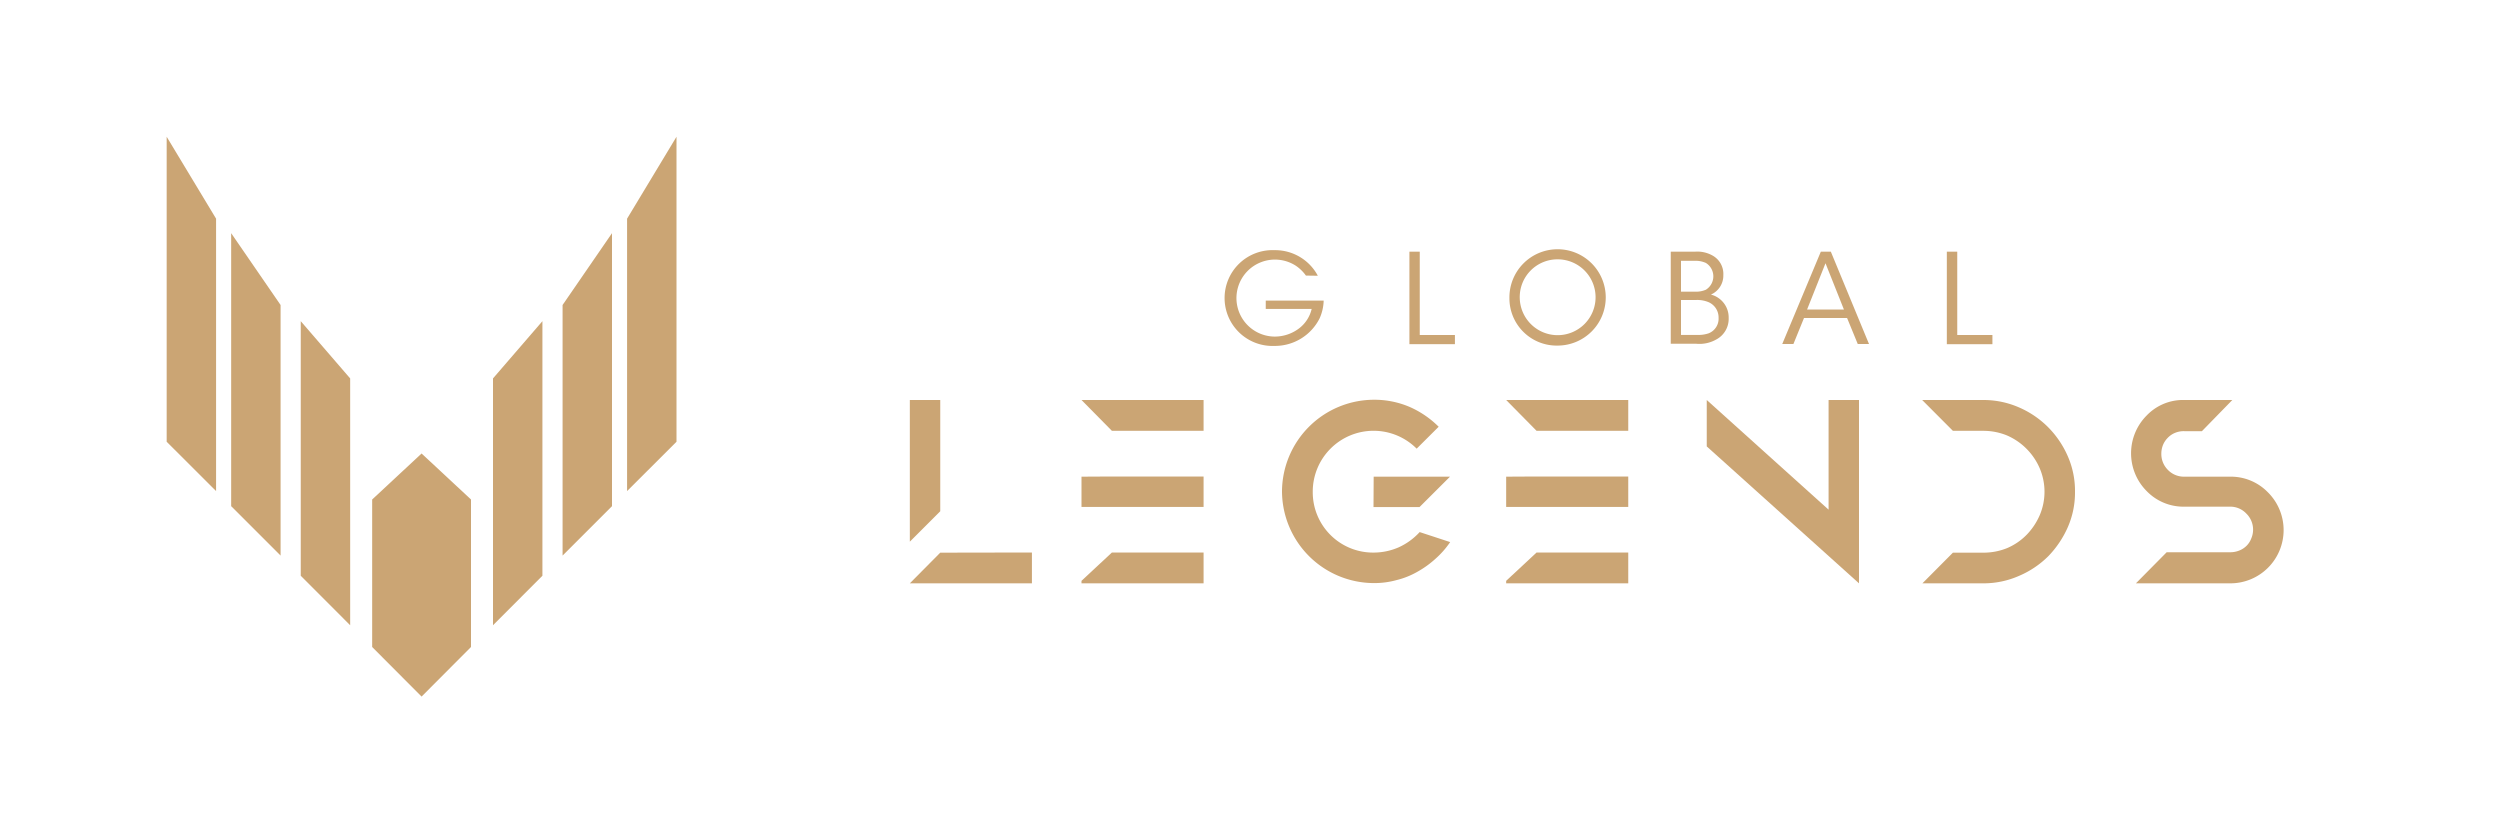 <svg id="Layer_1" data-name="Layer 1" xmlns="http://www.w3.org/2000/svg" viewBox="0 0 300 100"><defs><style>.cls-1{fill:#cba574;}</style></defs><title>4Y11</title><polyline class="cls-1" points="25.93 52.8 25.93 36.24 25.93 28.94 25.93 26.24 20 16.41 20 52.8 20 37.38 20 53.01 25.93 58.93 25.93 58.93 25.93 53.94 25.93 37.38"/><polyline class="cls-1" points="33.67 59.92 33.67 43.36 33.67 36.6 33.67 36.6 27.74 27.98 27.74 59.92 27.74 44.5 27.74 60.74 33.67 66.67 33.67 66.67 33.67 61.06 33.67 44.5"/><polyline class="cls-1" points="42.02 67.93 42.02 51.37 42.02 45.41 42.02 45.41 36.09 38.54 36.09 67.93 36.09 52.51 36.09 69.09 42.02 75.03 42.02 75.03 42.02 69.07 42.02 52.51"/><polyline class="cls-1" points="56.52 76.5 56.52 59.94 50.59 54.42 50.59 54.42 44.66 59.94 44.66 76.5 44.66 61.08 44.66 77.64 50.59 83.59 50.59 83.59 56.52 77.64 56.52 61.08"/><polyline class="cls-1" points="59.16 67.93 59.16 51.37 59.16 45.41 59.16 45.41 65.09 38.54 65.09 67.93 65.09 52.51 65.09 69.09 59.16 75.03 59.16 75.03 59.16 69.07 59.16 52.51"/><polyline class="cls-1" points="67.51 59.92 67.51 43.36 67.51 36.6 67.51 36.6 73.44 27.98 73.44 59.92 73.44 44.5 73.44 60.74 67.51 66.67 67.51 66.67 67.51 61.06 67.51 44.5"/><polyline class="cls-1" points="75.25 52.8 75.25 36.24 75.25 28.94 75.25 26.24 81.18 16.41 81.18 52.8 81.18 37.38 81.18 53.01 75.25 58.93 75.25 58.93 75.25 53.94 75.25 37.38"/><path class="cls-1" d="M156.71,33.07a4.71,4.71,0,0,0-1.24-1.2,4.62,4.62,0,1,0-2.56,8.52,4.82,4.82,0,0,0,3-1,4.1,4.1,0,0,0,1.49-2.32h-5.51v-1h6.95a5.53,5.53,0,0,1-.49,2.14,6,6,0,0,1-5.41,3.3,5.75,5.75,0,1,1,0-11.49,5.8,5.8,0,0,1,5.2,3.07Z"/><path class="cls-1" d="M169.13,30.2h1.24v10h4.22v1.1h-5.46Z"/><path class="cls-1" d="M181.13,35.77a5.78,5.78,0,1,1,5.78,5.7,5.67,5.67,0,0,1-5.78-5.7Zm1.24,0a4.55,4.55,0,1,0,4.54-4.65,4.53,4.53,0,0,0-4.54,4.65Z"/><path class="cls-1" d="M200.49,30.2h2.92a3.72,3.72,0,0,1,2.19.52A2.52,2.52,0,0,1,206.8,33a2.49,2.49,0,0,1-1.49,2.35,2.83,2.83,0,0,1,2.13,2.81,2.8,2.8,0,0,1-1.51,2.59,4.08,4.08,0,0,1-2.38.5h-3.06ZM201.72,35h1.68a3,3,0,0,0,1.3-.23,1.89,1.89,0,0,0,0-3.22,3,3,0,0,0-1.38-.25h-1.6Zm0,5.19h2a3.72,3.72,0,0,0,1.34-.2,1.89,1.89,0,0,0,1.17-1.85,2,2,0,0,0-1.18-1.87A3.55,3.55,0,0,0,203.5,36h-1.78Z"/><path class="cls-1" d="M215.21,41.28h-1.34L218.5,30.2h1.2l4.58,11.08h-1.35l-1.28-3.12h-5.17Zm3.85-9.69-2.21,5.55h4.42Z"/><path class="cls-1" d="M233.62,30.2h1.25v10h4.22v1.1h-5.47Z"/><path class="cls-1" d="M112.83,48V61.35L109.18,65V48Zm11,18.3V70H109.18l3.65-3.68Z"/><path class="cls-1" d="M144.43,48V51.7h-11L129.78,48Zm-11,9.18h11v3.65H129.78V57.2Zm0,9.12h11V70H129.78v-.3Z"/><path class="cls-1" d="M170.36,63.85l3.66,1.2a10.67,10.67,0,0,1-1.76,2,11.61,11.61,0,0,1-2.17,1.56,9.59,9.59,0,0,1-2.5,1,10,10,0,0,1-2.75.36,11.06,11.06,0,0,1-11-11,11.06,11.06,0,0,1,11-11,10.74,10.74,0,0,1,4.29.85,11.39,11.39,0,0,1,3.51,2.39L170,53.84A7.3,7.3,0,0,0,157.53,59a7.24,7.24,0,0,0,7.31,7.31,7.53,7.53,0,0,0,3-.63A7.75,7.75,0,0,0,170.36,63.85Zm-5.52-6.65H174l-3.66,3.65h-5.52Z"/><path class="cls-1" d="M195.39,48V51.7h-11L180.74,48Zm-11,9.18h11v3.65H180.74V57.2Zm0,9.12h11V70H180.74v-.3Z"/><path class="cls-1" d="M223.08,48V70L204.81,53.57V48l14.62,13.16V48Z"/><path class="cls-1" d="M249,59a10.35,10.35,0,0,1-.85,4.23,11.89,11.89,0,0,1-2.36,3.52,11.17,11.17,0,0,1-3.52,2.36A10.51,10.51,0,0,1,238,70h-7.31l3.66-3.68H238a7.51,7.51,0,0,0,2.86-.55,7.27,7.27,0,0,0,2.34-1.6,7.87,7.87,0,0,0,1.56-2.33,7.19,7.19,0,0,0,0-5.66,7.55,7.55,0,0,0-3.93-3.93A7.47,7.47,0,0,0,238,51.7h-3.65L230.66,48H238a10.62,10.62,0,0,1,4.26.88,11.2,11.2,0,0,1,3.49,2.36,11.42,11.42,0,0,1,2.39,3.52A10.35,10.35,0,0,1,249,59Z"/><path class="cls-1" d="M272.13,59.06a6.2,6.2,0,0,0-4.53-1.86h-5.47a2.66,2.66,0,0,1-2-.83,2.7,2.7,0,0,1-.77-1.95,2.82,2.82,0,0,1,.19-1,2.65,2.65,0,0,1,.58-.88,2.52,2.52,0,0,1,.91-.61,2.68,2.68,0,0,1,1.07-.19h2.12L267.88,48H261.8l-.05,0a6.05,6.05,0,0,0-4.15,1.86,6.43,6.43,0,0,0,0,9.07,6.14,6.14,0,0,0,4.53,1.87h5.47a2.63,2.63,0,0,1,1.95.82,2.69,2.69,0,0,1,.6,3,2.44,2.44,0,0,1-.57.88,2.58,2.58,0,0,1-.91.58,2.9,2.9,0,0,1-1.07.19H260L256.31,70H267.6a6.39,6.39,0,0,0,4.53-10.94Z"/></svg>
